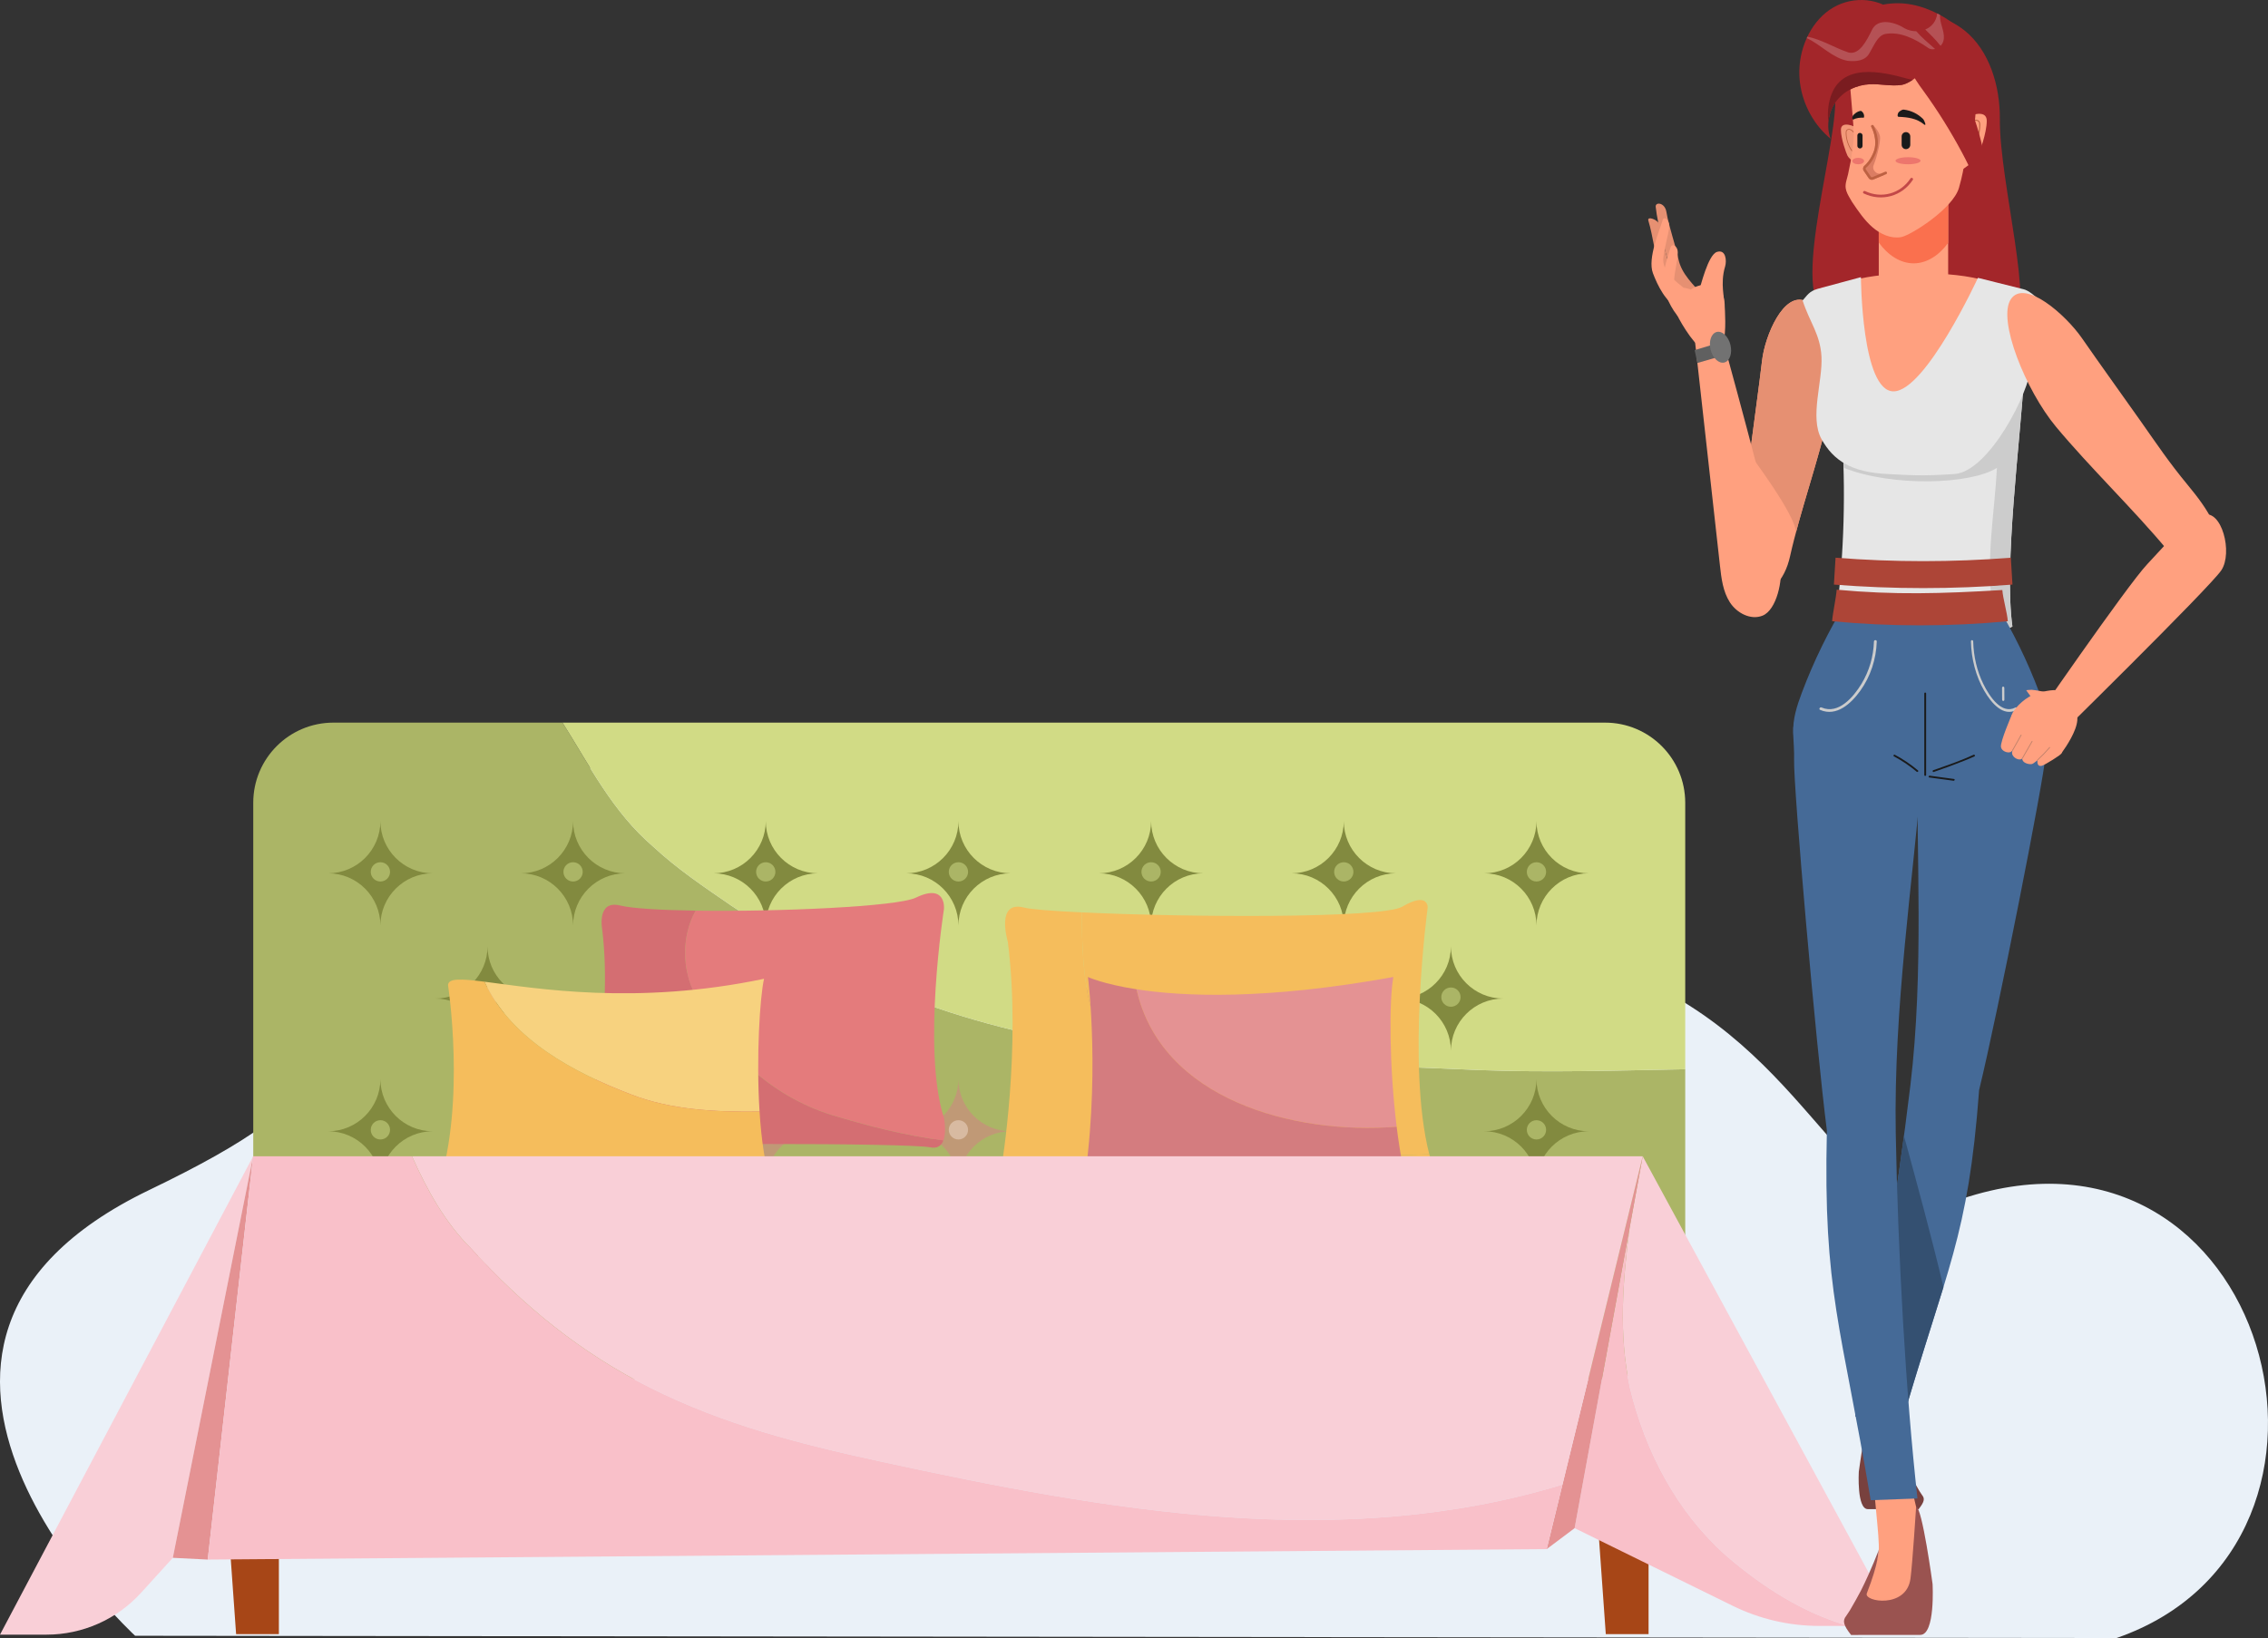 <?xml version="1.0" encoding="UTF-8"?> <svg xmlns="http://www.w3.org/2000/svg" xmlns:xlink="http://www.w3.org/1999/xlink" width="598px" height="432px" viewBox="0 0 598 432"><rect x="0" y="0" width="598" height="432" fill="#333333" stroke="none"/> <!-- Generator: Sketch 57.1 (83088) - https://sketch.com --> <title>Group 22</title> <desc>Created with Sketch.</desc> <g id="Page-1" stroke="none" stroke-width="1" fill="none" fill-rule="evenodd"> <g id="masha-copy" transform="translate(-564, -7595)"> <g id="Group-18-Copy-7" transform="translate(206, 7595)"> <g id="Group-22" transform="translate(358, 0)"> <path d="M35.621,431.405 C35.621,431.405 -46.94,355.377 39.323,313.856 C94.001,287.539 80.92,280.983 98.565,244.631 C120.194,200.071 227.684,166.651 272.608,234.969 C305.683,285.265 324.461,284.182 348.597,275.37 C376.275,265.265 400.289,243.477 433.152,258.532 C480.355,280.156 487.18,326.185 517.321,316.153 C598.006,289.296 629.792,407.114 558.079,432 L35.621,431.405 Z" id="Fill-1" fill="#EAF1F8"></path> <g id="Group-224"> <path d="M87.914,190.58 L148.309,190.58 C155.559,202.049 161.504,214.09 172.216,223.272 C178.662,229.258 185.569,233.862 192.936,238.927 C226.088,261.029 260.622,273 298.839,277.145 C329.689,280.368 359.619,280.828 390.008,282.209 C408.195,282.891 426.269,282.339 444.342,281.993 L444.342,342.568 C444.342,354.244 434.876,363.709 423.2,363.709 L87.914,363.709 C76.238,363.709 66.773,354.244 66.773,342.568 L66.773,211.721 C66.773,200.045 76.238,190.58 87.914,190.58" id="Fill-1" fill="#ABB566"></path> <path d="M390.008,282.21 C359.619,280.828 329.689,280.368 298.839,277.145 C260.622,273 226.088,261.029 192.936,238.927 C185.569,233.862 178.662,229.258 172.216,223.272 C161.504,214.09 155.559,202.05 148.309,190.58 L423.2,190.58 C434.876,190.58 444.341,200.046 444.341,211.722 L444.341,281.993 C426.268,282.339 408.195,282.891 390.008,282.21" id="Fill-3" fill="#D1DB85"></path> <path d="M405.118,216.525 C405.118,224.144 411.293,230.319 418.911,230.319 C411.293,230.319 405.118,236.495 405.118,244.113 C405.118,236.495 398.942,230.319 391.324,230.319 C398.942,230.319 405.118,224.144 405.118,216.525" id="Fill-5" fill="#828A3F"></path> <path d="M402.575,229.942 C402.575,231.346 403.714,232.484 405.117,232.484 C406.522,232.484 407.66,231.346 407.66,229.942 C407.66,228.538 406.522,227.4 405.117,227.4 C403.714,227.4 402.575,228.538 402.575,229.942" id="Fill-7" fill="#ABB566"></path> <path d="M354.315,216.525 C354.315,224.144 360.49,230.319 368.108,230.319 C360.49,230.319 354.315,236.495 354.315,244.113 C354.315,236.495 348.139,230.319 340.521,230.319 C348.139,230.319 354.315,224.144 354.315,216.525" id="Fill-9" fill="#828A3F"></path> <path d="M351.772,229.942 C351.772,231.346 352.91,232.484 354.314,232.484 C355.719,232.484 356.857,231.346 356.857,229.942 C356.857,228.538 355.719,227.4 354.314,227.4 C352.91,227.4 351.772,228.538 351.772,229.942" id="Fill-11" fill="#ABB566"></path> <path d="M303.512,216.525 C303.512,224.144 309.687,230.319 317.305,230.319 C309.687,230.319 303.512,236.495 303.512,244.113 C303.512,236.495 297.336,230.319 289.718,230.319 C297.336,230.319 303.512,224.144 303.512,216.525" id="Fill-13" fill="#828A3F"></path> <path d="M300.969,229.942 C300.969,231.346 302.107,232.484 303.511,232.484 C304.916,232.484 306.054,231.346 306.054,229.942 C306.054,228.538 304.916,227.4 303.511,227.4 C302.107,227.4 300.969,228.538 300.969,229.942" id="Fill-15" fill="#ABB566"></path> <path d="M252.709,216.525 C252.709,224.144 258.884,230.319 266.502,230.319 C258.884,230.319 252.709,236.495 252.709,244.113 C252.709,236.495 246.533,230.319 238.915,230.319 C246.533,230.319 252.709,224.144 252.709,216.525" id="Fill-17" fill="#828A3F"></path> <path d="M250.166,229.942 C250.166,231.346 251.305,232.484 252.709,232.484 C254.113,232.484 255.251,231.346 255.251,229.942 C255.251,228.538 254.113,227.4 252.709,227.4 C251.305,227.4 250.166,228.538 250.166,229.942" id="Fill-19" fill="#ABB566"></path> <path d="M201.906,216.525 C201.906,224.144 208.081,230.319 215.699,230.319 C208.081,230.319 201.906,236.495 201.906,244.113 C201.906,236.495 195.73,230.319 188.112,230.319 C195.73,230.319 201.906,224.144 201.906,216.525" id="Fill-21" fill="#828A3F"></path> <path d="M199.363,229.942 C199.363,231.346 200.501,232.484 201.905,232.484 C203.31,232.484 204.448,231.346 204.448,229.942 C204.448,228.538 203.31,227.4 201.905,227.4 C200.501,227.4 199.363,228.538 199.363,229.942" id="Fill-23" fill="#ABB566"></path> <path d="M151.102,216.525 C151.102,224.144 157.278,230.319 164.896,230.319 C157.278,230.319 151.102,236.495 151.102,244.113 C151.102,236.495 144.927,230.319 137.309,230.319 C144.927,230.319 151.102,224.144 151.102,216.525" id="Fill-25" fill="#828A3F"></path> <path d="M148.56,229.942 C148.56,231.346 149.699,232.484 151.102,232.484 C152.507,232.484 153.645,231.346 153.645,229.942 C153.645,228.538 152.507,227.4 151.102,227.4 C149.699,227.4 148.56,228.538 148.56,229.942" id="Fill-27" fill="#ABB566"></path> <path d="M382.565,249.557 C382.565,257.175 388.74,263.35 396.358,263.35 C388.74,263.35 382.565,269.527 382.565,277.145 C382.565,269.527 376.389,263.35 368.771,263.35 C376.389,263.35 382.565,257.175 382.565,249.557" id="Fill-29" fill="#828A3F"></path> <path d="M380.022,262.973 C380.022,264.377 381.16,265.515 382.564,265.515 C383.969,265.515 385.107,264.377 385.107,262.973 C385.107,261.569 383.969,260.431 382.564,260.431 C381.16,260.431 380.022,261.569 380.022,262.973" id="Fill-31" fill="#ABB566"></path> <path d="M331.761,249.557 C331.761,257.175 337.937,263.35 345.555,263.35 C337.937,263.35 331.761,269.527 331.761,277.145 C331.761,269.527 325.586,263.35 317.968,263.35 C325.586,263.35 331.761,257.175 331.761,249.557" id="Fill-33" fill="#C09976"></path> <path d="M329.219,262.973 C329.219,264.377 330.357,265.515 331.761,265.515 C333.166,265.515 334.304,264.377 334.304,262.973 C334.304,261.569 333.166,260.431 331.761,260.431 C330.357,260.431 329.219,261.569 329.219,262.973" id="Fill-35" fill="#D8BAA1"></path> <path d="M280.959,249.557 C280.959,257.175 287.134,263.35 294.752,263.35 C287.134,263.35 280.959,269.527 280.959,277.145 C280.959,269.527 274.783,263.35 267.165,263.35 C274.783,263.35 280.959,257.175 280.959,249.557" id="Fill-37" fill="#C09976"></path> <path d="M278.416,262.973 C278.416,264.377 279.555,265.515 280.959,265.515 C282.363,265.515 283.501,264.377 283.501,262.973 C283.501,261.569 282.363,260.431 280.959,260.431 C279.555,260.431 278.416,261.569 278.416,262.973" id="Fill-39" fill="#D8BAA1"></path> <path d="M230.155,249.557 C230.155,257.175 236.331,263.35 243.949,263.35 C236.331,263.35 230.155,269.527 230.155,277.145 C230.155,269.527 223.98,263.35 216.362,263.35 C223.98,263.35 230.155,257.175 230.155,249.557" id="Fill-41" fill="#828A3F"></path> <path d="M227.613,262.973 C227.613,264.377 228.751,265.515 230.155,265.515 C231.56,265.515 232.698,264.377 232.698,262.973 C232.698,261.569 231.56,260.431 230.155,260.431 C228.751,260.431 227.613,261.569 227.613,262.973" id="Fill-43" fill="#D8BAA1"></path> <path d="M179.352,249.557 C179.352,257.175 185.528,263.35 193.146,263.35 C185.528,263.35 179.352,269.527 179.352,277.145 C179.352,269.527 173.177,263.35 165.559,263.35 C173.177,263.35 179.352,257.175 179.352,249.557" id="Fill-45" fill="#C09976"></path> <path d="M176.81,262.973 C176.81,264.377 177.949,265.515 179.352,265.515 C180.757,265.515 181.895,264.377 181.895,262.973 C181.895,261.569 180.757,260.431 179.352,260.431 C177.949,260.431 176.81,261.569 176.81,262.973" id="Fill-47" fill="#D8BAA1"></path> <path d="M128.549,249.557 C128.549,257.175 134.725,263.35 142.343,263.35 C134.725,263.35 128.549,269.527 128.549,277.145 C128.549,269.527 122.374,263.35 114.756,263.35 C122.374,263.35 128.549,257.175 128.549,249.557" id="Fill-49" fill="#828A3F"></path> <path d="M126.007,262.973 C126.007,264.377 127.145,265.515 128.549,265.515 C129.953,265.515 131.092,264.377 131.092,262.973 C131.092,261.569 129.953,260.431 128.549,260.431 C127.145,260.431 126.007,261.569 126.007,262.973" id="Fill-51" fill="#D8BAA1"></path> <path d="M100.3,216.525 C100.3,224.144 106.475,230.319 114.093,230.319 C106.475,230.319 100.3,236.495 100.3,244.113 C100.3,236.495 94.124,230.319 86.506,230.319 C94.124,230.319 100.3,224.144 100.3,216.525" id="Fill-53" fill="#828A3F"></path> <path d="M97.757,229.942 C97.757,231.346 98.896,232.484 100.3,232.484 C101.704,232.484 102.842,231.346 102.842,229.942 C102.842,228.538 101.704,227.4 100.3,227.4 C98.896,227.4 97.757,228.538 97.757,229.942" id="Fill-55" fill="#ABB566"></path> <path d="M405.118,284.56 C405.118,292.178 411.293,298.354 418.911,298.354 C411.293,298.354 405.118,304.53 405.118,312.148 C405.118,304.53 398.942,298.354 391.324,298.354 C398.942,298.354 405.118,292.178 405.118,284.56" id="Fill-57" fill="#828A3F"></path> <path d="M402.575,297.976 C402.575,299.38 403.714,300.518 405.117,300.518 C406.522,300.518 407.66,299.38 407.66,297.976 C407.66,296.572 406.522,295.434 405.117,295.434 C403.714,295.434 402.575,296.572 402.575,297.976" id="Fill-59" fill="#ABB566"></path> <path d="M354.315,284.56 C354.315,292.178 360.49,298.354 368.108,298.354 C360.49,298.354 354.315,304.53 354.315,312.148 C354.315,304.53 348.139,298.354 340.521,298.354 C348.139,298.354 354.315,292.178 354.315,284.56" id="Fill-61" fill="#C09976"></path> <path d="M351.772,297.976 C351.772,299.38 352.91,300.518 354.314,300.518 C355.719,300.518 356.857,299.38 356.857,297.976 C356.857,296.572 355.719,295.434 354.314,295.434 C352.91,295.434 351.772,296.572 351.772,297.976" id="Fill-63" fill="#D8BAA1"></path> <path d="M303.512,284.56 C303.512,292.178 309.687,298.354 317.305,298.354 C309.687,298.354 303.512,304.53 303.512,312.148 C303.512,304.53 297.336,298.354 289.718,298.354 C297.336,298.354 303.512,292.178 303.512,284.56" id="Fill-65" fill="#C09976"></path> <path d="M300.969,297.976 C300.969,299.38 302.107,300.518 303.511,300.518 C304.916,300.518 306.054,299.38 306.054,297.976 C306.054,296.572 304.916,295.434 303.511,295.434 C302.107,295.434 300.969,296.572 300.969,297.976" id="Fill-67" fill="#D8BAA1"></path> <path d="M252.709,284.56 C252.709,292.178 258.884,298.354 266.502,298.354 C258.884,298.354 252.709,304.53 252.709,312.148 C252.709,304.53 246.533,298.354 238.915,298.354 C246.533,298.354 252.709,292.178 252.709,284.56" id="Fill-69" fill="#C09976"></path> <path d="M250.166,297.976 C250.166,299.38 251.305,300.518 252.709,300.518 C254.113,300.518 255.251,299.38 255.251,297.976 C255.251,296.572 254.113,295.434 252.709,295.434 C251.305,295.434 250.166,296.572 250.166,297.976" id="Fill-71" fill="#D8BAA1"></path> <path d="M201.906,284.56 C201.906,292.178 208.081,298.354 215.699,298.354 C208.081,298.354 201.906,304.53 201.906,312.148 C201.906,304.53 195.73,298.354 188.112,298.354 C195.73,298.354 201.906,292.178 201.906,284.56" id="Fill-73" fill="#C09976"></path> <path d="M199.363,297.976 C199.363,299.38 200.501,300.518 201.905,300.518 C203.31,300.518 204.448,299.38 204.448,297.976 C204.448,296.572 203.31,295.434 201.905,295.434 C200.501,295.434 199.363,296.572 199.363,297.976" id="Fill-75" fill="#D8BAA1"></path> <path d="M151.102,284.56 C151.102,292.178 157.278,298.354 164.896,298.354 C157.278,298.354 151.102,304.53 151.102,312.148 C151.102,304.53 144.927,298.354 137.309,298.354 C144.927,298.354 151.102,292.178 151.102,284.56" id="Fill-77" fill="#C09976"></path> <path d="M148.56,297.976 C148.56,299.38 149.699,300.518 151.102,300.518 C152.507,300.518 153.645,299.38 153.645,297.976 C153.645,296.572 152.507,295.434 151.102,295.434 C149.699,295.434 148.56,296.572 148.56,297.976" id="Fill-79" fill="#D8BAA1"></path> <path d="M382.565,317.591 C382.565,325.209 388.74,331.385 396.358,331.385 C388.74,331.385 382.565,337.561 382.565,345.179 C382.565,337.561 376.389,331.385 368.771,331.385 C376.389,331.385 382.565,325.209 382.565,317.591" id="Fill-81" fill="#C09976"></path> <path d="M380.022,331.007 C380.022,332.411 381.16,333.549 382.564,333.549 C383.969,333.549 385.107,332.411 385.107,331.007 C385.107,329.603 383.969,328.465 382.564,328.465 C381.16,328.465 380.022,329.603 380.022,331.007" id="Fill-83" fill="#D8BAA1"></path> <path d="M331.761,317.591 C331.761,325.209 337.937,331.385 345.555,331.385 C337.937,331.385 331.761,337.561 331.761,345.179 C331.761,337.561 325.586,331.385 317.968,331.385 C325.586,331.385 331.761,325.209 331.761,317.591" id="Fill-85" fill="#C09976"></path> <path d="M329.219,331.007 C329.219,332.411 330.357,333.549 331.761,333.549 C333.166,333.549 334.304,332.411 334.304,331.007 C334.304,329.603 333.166,328.465 331.761,328.465 C330.357,328.465 329.219,329.603 329.219,331.007" id="Fill-87" fill="#D8BAA1"></path> <path d="M280.959,317.591 C280.959,325.209 287.134,331.385 294.752,331.385 C287.134,331.385 280.959,337.561 280.959,345.179 C280.959,337.561 274.783,331.385 267.165,331.385 C274.783,331.385 280.959,325.209 280.959,317.591" id="Fill-89" fill="#C09976"></path> <path d="M278.416,331.007 C278.416,332.411 279.555,333.549 280.959,333.549 C282.363,333.549 283.501,332.411 283.501,331.007 C283.501,329.603 282.363,328.465 280.959,328.465 C279.555,328.465 278.416,329.603 278.416,331.007" id="Fill-91" fill="#D8BAA1"></path> <path d="M230.155,317.591 C230.155,325.209 236.331,331.385 243.949,331.385 C236.331,331.385 230.155,337.561 230.155,345.179 C230.155,337.561 223.98,331.385 216.362,331.385 C223.98,331.385 230.155,325.209 230.155,317.591" id="Fill-93" fill="#C09976"></path> <path d="M227.613,331.007 C227.613,332.411 228.751,333.549 230.155,333.549 C231.56,333.549 232.698,332.411 232.698,331.007 C232.698,329.603 231.56,328.465 230.155,328.465 C228.751,328.465 227.613,329.603 227.613,331.007" id="Fill-95" fill="#D8BAA1"></path> <path d="M179.352,317.591 C179.352,325.209 185.528,331.385 193.146,331.385 C185.528,331.385 179.352,337.561 179.352,345.179 C179.352,337.561 173.177,331.385 165.559,331.385 C173.177,331.385 179.352,325.209 179.352,317.591" id="Fill-97" fill="#C09976"></path> <path d="M176.81,331.007 C176.81,332.411 177.949,333.549 179.352,333.549 C180.757,333.549 181.895,332.411 181.895,331.007 C181.895,329.603 180.757,328.465 179.352,328.465 C177.949,328.465 176.81,329.603 176.81,331.007" id="Fill-99" fill="#D8BAA1"></path> <path d="M128.549,317.591 C128.549,325.209 134.725,331.385 142.343,331.385 C134.725,331.385 128.549,337.561 128.549,345.179 C128.549,337.561 122.374,331.385 114.756,331.385 C122.374,331.385 128.549,325.209 128.549,317.591" id="Fill-101" fill="#C09976"></path> <path d="M126.007,331.007 C126.007,332.411 127.145,333.549 128.549,333.549 C129.953,333.549 131.092,332.411 131.092,331.007 C131.092,329.603 129.953,328.465 128.549,328.465 C127.145,328.465 126.007,329.603 126.007,331.007" id="Fill-103" fill="#D8BAA1"></path> <path d="M100.3,284.56 C100.3,292.178 106.475,298.354 114.093,298.354 C106.475,298.354 100.3,304.53 100.3,312.148 C100.3,304.53 94.124,298.354 86.506,298.354 C94.124,298.354 100.3,292.178 100.3,284.56" id="Fill-105" fill="#828A3F"></path> <path d="M97.757,297.976 C97.757,299.38 98.896,300.518 100.3,300.518 C101.704,300.518 102.842,299.38 102.842,297.976 C102.842,296.572 101.704,295.434 100.3,295.434 C98.896,295.434 97.757,296.572 97.757,297.976" id="Fill-107" fill="#ABB566"></path> <polygon id="Fill-109" fill="#A74617" points="59.953 398.649 62.254 430.974 73.531 430.974 73.531 398.649"></polygon> <polygon id="Fill-111" fill="#A74617" points="421.096 398.649 423.397 430.974 434.675 430.974 434.675 398.649"></polygon> <path d="M429.755,366.024 C426.728,351.796 427.88,337.768 429.679,323.807 L433.13,304.948 L500.332,428.808 L487.42,428.808 C475.461,425.436 464.566,418.416 455.07,410.228 C442.182,398.716 433.897,383.061 429.755,366.024" id="Fill-113" fill="#F9CFD7"></path> <path d="M429.679,323.807 C427.88,337.767 426.729,351.796 429.754,366.025 C433.897,383.061 442.182,398.716 455.07,410.227 C464.566,418.417 475.461,425.437 487.42,428.809 L479.677,428.809 C471.766,428.809 463.96,426.994 456.859,423.505 L415.179,403.023 L429.679,323.807 Z" id="Fill-115" fill="#F9C0C9"></path> <polygon id="Fill-117" fill="#E49293" points="407.815 408.549 415.179 403.024 433.13 304.948"></polygon> <path d="M66.742,304.948 L9.60000038e-05,431.111 L12.255,431.111 C21.746,431.111 30.796,427.106 37.181,420.081 L45.568,410.851 L66.742,304.948 Z" id="Fill-119" fill="#F9CFD7"></path> <polygon id="Fill-121" fill="#E49293" points="54.774 411.311 66.742 304.948 45.568 410.851"></polygon> <path d="M264.06,307.768 C264.06,307.768 269.32,276.735 265.733,248.371 C265.733,248.371 262.386,237.36 270.038,239.362 C271.763,239.814 277.428,240.257 285.245,240.627 C285.311,258.216 286.409,277.366 302.74,286.997 C315.172,293.903 327.604,300.35 341.878,302.652 C353.789,304.686 365.332,304.886 376.857,304.41 C377.63,307.417 378.592,310.137 379.782,312.439 C379.782,312.439 382.173,317.778 375.478,316.444 C368.784,315.109 274.58,314.536 266.69,316.658 C258.8,318.779 264.06,307.768 264.06,307.768" id="Fill-123" fill="#F5BD5C"></path> <path d="M341.878,302.652 C327.604,300.35 315.172,293.903 302.74,286.997 C286.409,277.366 285.311,258.216 285.245,240.627 C312.1,241.896 364.37,242.29 369.74,239.119 C376.673,235.024 376.434,239.362 376.434,239.362 C376.434,239.362 370.795,280.829 376.857,304.41 C365.332,304.886 353.788,304.685 341.878,302.652" id="Fill-125" fill="#F5BD5C"></path> <path d="M154.941,295.033 C154.941,295.033 161.704,269.186 158.785,245.131 C158.785,245.131 157.256,237.278 163.505,238.811 C166.697,239.593 174.231,240.028 183.434,240.164 C179.603,246.938 179.893,255.931 183.256,262.238 C190.623,276.972 203.055,288.943 219.171,294.009 C228.882,296.952 238.782,299.516 248.75,300.744 C248.251,302.078 247.231,302.999 245.242,302.586 C239.792,301.454 165.987,301.244 159.563,303.044 C153.14,304.843 154.941,295.033 154.941,295.033" id="Fill-127" fill="#D46E72"></path> <path d="M183.256,262.237 C179.892,255.931 179.603,246.937 183.434,240.164 C205.289,240.487 236.565,239.125 241.496,236.735 C249.605,232.806 248.893,239.754 248.893,239.754 C248.893,239.754 243.053,276.779 248.893,294.844 C248.893,294.844 249.616,298.422 248.749,300.745 C238.782,299.516 228.883,296.952 219.171,294.009 C203.056,288.944 190.623,276.972 183.256,262.237" id="Fill-129" fill="#E47B7C"></path> <path d="M299.667,260.906 C311.933,262.813 333.627,263.798 367.387,257.665 C366.241,263.768 366.292,281.271 368.255,297.152 C341.001,299.34 306.139,289.925 299.667,260.906" id="Fill-131" fill="#E49293"></path> <path d="M286.857,257.665 C286.857,257.665 290.797,259.526 299.667,260.906 C306.139,289.925 341.001,299.34 368.255,297.152 C369.062,303.679 370.192,309.932 371.696,315.005 C363.84,314.223 308.538,307.178 285.376,315.005 C290.358,284.868 286.857,257.665 286.857,257.665" id="Fill-133" fill="#D47C7F"></path> <path d="M166.47,288.669 C151.467,282.93 134.778,274.224 127.746,258.909 C141.173,260.616 167.735,265.228 201.455,258.138 C200.374,262.849 199.353,278.708 200.27,293.148 C188.613,293.304 176.924,292.717 166.47,288.669" id="Fill-135" fill="#F7D27F"></path> <path d="M118.135,259.849 C118.134,257.951 121.537,258.12 127.746,258.91 C134.778,274.224 151.467,282.93 166.47,288.669 C176.924,292.717 188.612,293.304 200.27,293.148 C200.748,300.691 201.756,307.847 203.56,312.825 C195.559,312.173 139.235,306.305 115.645,312.825 C122.867,290.412 118.135,259.849 118.135,259.849" id="Fill-137" fill="#F5BD5C"></path> <path d="M231.831,385.363 C210.658,380.758 190.865,375.694 171.533,366.024 C153.122,356.815 137.932,344.383 124.124,329.188 C117.312,322.374 112.598,313.844 108.629,304.948 L433.131,304.948 L411.971,391.538 C353.544,409.291 292.687,398.598 231.831,385.363" id="Fill-139" fill="#F9CFD7"></path> <path d="M54.774,411.311 L66.742,304.948 L108.629,304.948 C112.597,313.844 117.312,322.374 124.124,329.188 C137.932,344.383 153.122,356.815 171.533,366.024 C190.865,375.694 210.658,380.758 231.831,385.363 C292.687,398.598 353.544,409.291 411.972,391.538 L407.815,408.549 L54.774,411.311 Z" id="Fill-141" fill="#F9C0C9"></path> <path d="M462.228,155.125 C462.849,155.621 466.016,156.731 467.64,155.043 C470.017,152.574 471.277,149.873 471.978,146.727 C474.605,134.941 479.413,121.612 482.039,109.826 C484.39,99.276 481.971,81.963 476.115,79.397 C470.258,76.832 465.37,88.571 464.609,95.024 C463.79,101.971 462.526,110.964 461.64,117.905 C460.761,124.787 460.349,129.305 458.856,136.109 C457.373,142.87 456.364,150.454 462.228,155.125" id="Fill-143" fill="#FFA07F"></path> <path d="M476.115,79.397 C470.258,76.832 465.37,88.571 464.61,95.024 C463.79,101.971 462.526,110.964 461.64,117.905 C461.556,118.566 461.476,119.204 461.398,119.825 C461.398,119.825 473.602,135.987 473.527,140.448 C476.214,130.347 479.87,119.561 482.039,109.826 C484.39,99.276 481.971,81.963 476.115,79.397" id="Fill-145" fill="#E69072"></path> <path d="M453.941,88.478 C453.941,88.478 466.815,134.79 469.401,148.853 C470.134,152.838 468.485,160.856 464.727,162.368 C461.604,163.624 457.931,161.679 456.111,158.848 C454.29,156.017 453.871,152.538 453.499,149.193 C451.286,129.311 449.073,109.428 446.86,89.545 C446.194,83.569 453.941,88.478 453.941,88.478" id="Fill-147" fill="#FFA07F"></path> <path d="M449.051,78.05 C446.555,75.075 443.371,72.293 442.565,68.394 C441.738,64.391 440.051,59.928 439.38,55.895 C438.957,53.351 436.408,53.195 436.555,54.552 C437.097,59.585 439.212,66.664 440.383,70.969 C441.336,74.472 442.407,79.914 445.65,81.625 C446.85,82.258 449.936,79.106 449.051,78.05" id="Fill-149" fill="#E69072"></path> <path d="M454.482,80.244 C454.89,78.701 453.447,74.996 454.861,70.265 C455.304,68.779 455.082,65.702 452.72,66.433 C450.358,67.164 448.395,75.547 447.964,76.766 C447.532,77.984 447.161,83.232 447.61,84.683 C448.059,86.135 453.193,85.125 454.482,80.244" id="Fill-151" fill="#FFA07F"></path> <path d="M448.066,77.763 C445.284,75.029 441.047,72.886 439.857,69.065 C438.635,65.142 438.753,63.184 437.565,59.251 C437.165,57.926 434.22,56.865 434.617,58.18 C435.915,62.474 436.345,67.658 437.94,71.85 C439.237,75.26 442.023,83.39 443.207,84.125 C444.391,84.861 449.053,78.734 448.066,77.763" id="Fill-153" fill="#E69072"></path> <path d="M454.756,80.863 C454.756,80.863 455.285,88.222 454.305,90.079 C453.325,91.938 450.972,93.054 448.649,91.829 C446.326,90.604 442.26,83.744 441.661,81.807 C441.062,79.87 444.505,76.993 446.621,75.873 C448.737,74.753 454.762,73.5 454.756,80.863" id="Fill-155" fill="#FFA07F"></path> <path d="M448.024,82.023 C445.548,79.697 441.902,77.799 441.455,74.392 C441.194,72.404 442.799,67.473 442.268,65.802 C441.906,64.664 440.761,64.192 440.452,65.297 C439.691,68.022 437.562,73.455 438.93,77.073 C440.043,80.018 442.125,84.331 445.19,85.481 C446.325,85.907 448.903,82.849 448.024,82.023" id="Fill-157" fill="#FFA07F"></path> <path d="M445.731,77.439 C443.034,74.905 439.062,72.837 438.576,69.127 C438.291,66.961 440.132,61.456 440.127,59.571 C440.123,58.013 438.73,56.869 438.385,58.069 C437.653,60.62 434.335,68.106 435.825,72.048 C437.037,75.255 439.305,79.953 442.644,81.206 C443.88,81.669 446.689,78.339 445.731,77.439" id="Fill-159" fill="#FFA07F"></path> <path d="M443.891,75.832 C443.891,75.832 446.862,79.342 448.761,82.811 L445.739,76.313 L443.891,75.832 Z" id="Fill-161" fill="#FFA07F"></path> <path d="M488.033,9.025 C490.071,6.78 491.766,4.107 494.534,3.224 C497.302,2.342 500.246,2.442 503.114,2.75 C508.387,3.316 513.772,4.644 518.047,8.091 C524.506,13.299 527.38,22.617 527.3,31.438 C527.151,48.011 536.873,82.497 530.62,85.806 C524.367,89.116 487.402,87.028 480.973,82.331 C472.08,75.832 485.354,35.895 483.775,24.264 C483.775,24.264 484.82,12.567 488.033,9.025" id="Fill-163" fill="#A3262A"></path> <path d="M490.267,43.813 C490.267,43.813 487.634,42.132 487.115,41.044 C486.791,40.365 485.389,36.629 485.389,34.218 C485.389,31.808 489.021,33.106 490.267,34.218 L490.267,43.813 Z" id="Fill-165" fill="#F29879"></path> <path d="M488.278,39.869 C488.297,39.869 488.317,39.864 488.334,39.852 C488.381,39.823 488.394,39.762 488.363,39.717 C487.421,38.364 486.886,36.722 486.857,35.096 C486.852,34.836 486.869,34.572 487.026,34.396 C487.231,34.167 487.614,34.165 487.886,34.283 C488.195,34.416 488.437,34.681 488.651,34.916 C488.688,34.956 488.752,34.96 488.794,34.925 C488.836,34.889 488.841,34.828 488.804,34.787 C488.576,34.538 488.318,34.256 487.97,34.105 C487.628,33.958 487.142,33.967 486.872,34.27 C486.671,34.495 486.648,34.801 486.653,35.099 C486.684,36.763 487.23,38.441 488.193,39.826 C488.213,39.853 488.246,39.869 488.278,39.869" id="Fill-167" fill="#BD6142"></path> <polygon id="Fill-169" fill="#FFA07F" points="495.372 85.674 513.67 85.674 513.67 51.918 495.372 51.918"></polygon> <path d="M513.67,51.72 L495.372,51.72 L495.372,63.968 C497.764,67.266 500.998,69.443 504.579,69.457 C508.128,69.433 511.312,67.293 513.67,64.045 L513.67,51.72 Z" id="Fill-171" fill="#FA704E"></path> <path d="M489.194,16.062 C488.194,18.104 487.632,20.262 487.809,22.581 C488.137,26.872 488.792,33.503 488.792,35.455 C488.792,37.407 488.301,41.417 487.266,46 C486.992,47.217 486.47,48.418 486.656,49.655 C486.802,50.627 487.294,51.484 487.776,52.309 C487.968,52.638 488.16,52.967 488.352,53.296 C489.975,55.7 491.625,58.139 493.764,59.975 C495.892,61.802 498.602,62.989 501.256,62.535 C503.695,62.117 514.923,55.106 516.52,49.527 C518.212,43.618 518.418,39.788 518.418,34.576 C518.418,29.364 518.21,17.91 515.609,15.006 C513.008,12.102 492.133,10.056 489.194,16.062" id="Fill-172" fill="#FFA07F"></path> <path d="M517.263,44.802 C517.263,44.802 520.816,42.534 521.517,41.065 C521.954,40.148 523.846,35.105 523.846,31.852 C523.846,28.599 518.944,30.351 517.263,31.852 L517.263,44.802 Z" id="Fill-173" fill="#FFA07F"></path> <path d="M519.947,39.478 C519.921,39.478 519.894,39.471 519.871,39.456 C519.808,39.416 519.791,39.334 519.833,39.274 C521.104,37.447 521.825,35.232 521.865,33.037 C521.871,32.687 521.848,32.33 521.637,32.092 C521.36,31.783 520.843,31.781 520.476,31.939 C520.059,32.119 519.733,32.477 519.444,32.793 C519.394,32.848 519.307,32.853 519.251,32.805 C519.193,32.758 519.188,32.675 519.238,32.619 C519.545,32.283 519.893,31.902 520.363,31.699 C520.824,31.501 521.481,31.513 521.845,31.922 C522.116,32.226 522.147,32.639 522.139,33.041 C522.099,35.286 521.361,37.551 520.061,39.42 C520.035,39.458 519.991,39.478 519.947,39.478" id="Fill-174" fill="#BD6142"></path> <path d="M507.287,32.808 C505.39,31.205 503.008,30.9 500.587,30.808 C500.191,30.795 500.295,29.918 500.682,29.541 C501.069,29.166 501.633,28.87 501.931,28.906 C503.837,29.117 505.583,29.953 507.011,31.335 C507.233,31.553 507.503,32.097 507.623,32.525 C507.744,32.953 507.599,33.068 507.287,32.808" id="Fill-175" fill="#1A1A1A"></path> <path d="M488.519,30.585 C488.696,30.19 489.71,29.321 490.621,29.245 C490.79,29.228 491.106,29.525 491.322,29.886 C491.538,30.246 491.591,31.046 491.367,31.037 C490.424,31.007 489.492,31.069 488.649,31.55 C488.267,31.361 488.343,30.98 488.519,30.585" id="Fill-176" fill="#1A1A1A"></path> <path d="M490.411,39.154 L490.411,39.154 C490.036,39.154 489.729,38.847 489.729,38.472 L489.729,35.735 C489.729,35.361 490.036,35.054 490.411,35.054 C490.787,35.054 491.093,35.361 491.093,35.735 L491.093,38.472 C491.093,38.847 490.787,39.154 490.411,39.154" id="Fill-177" fill="#1A1A1A"></path> <path d="M502.541,39.333 L502.541,39.333 C501.915,39.333 501.402,38.82 501.402,38.194 L501.402,35.981 C501.402,35.355 501.915,34.842 502.541,34.842 C503.168,34.842 503.681,35.355 503.681,35.981 L503.681,38.194 C503.681,38.82 503.168,39.333 502.541,39.333" id="Fill-178" fill="#1A1A1A"></path> <path d="M496.794,46.152 C495.834,46.554 493.939,47.349 493.939,47.349 C493.813,47.402 493.681,47.427 493.55,47.427 C493.223,47.427 492.904,47.268 492.711,46.986 L491.4,45.065 C491.104,44.632 491.181,44.051 491.58,43.715 C492.109,43.269 493.12,42.224 493.942,40.244 C495.334,36.892 493.414,33.509 493.394,33.475 C493.299,33.31 493.355,33.098 493.52,33.002 C493.685,32.907 493.896,32.962 493.993,33.128 C494.04,33.209 495.324,34.369 495.687,35.928 C495.904,36.857 495.169,40.667 494.007,43.584 C493.511,44.83 494.816,45.763 495.252,45.763 C495.687,45.763 496.794,46.152 496.794,46.152" id="Fill-179" fill="#DB7D63"></path> <path d="M493.55,47.427 C493.681,47.427 493.813,47.402 493.939,47.349 L497.338,45.924 C497.513,45.85 497.596,45.648 497.523,45.472 C497.449,45.295 497.247,45.212 497.07,45.286 L493.671,46.711 C493.531,46.77 493.368,46.722 493.282,46.596 L491.97,44.675 C491.875,44.536 491.899,44.35 492.025,44.244 C492.603,43.757 493.702,42.624 494.581,40.508 C496.106,36.834 494.079,33.277 493.992,33.127 C493.896,32.962 493.685,32.907 493.52,33.002 C493.355,33.098 493.299,33.31 493.395,33.475 C493.414,33.509 495.333,36.892 493.942,40.243 C493.12,42.223 492.109,43.268 491.58,43.715 C491.181,44.051 491.104,44.632 491.4,45.065 L492.711,46.986 C492.904,47.268 493.223,47.427 493.55,47.427" id="Fill-180" fill="#BD6142"></path> <path d="M506.394,42.394 C506.394,42.907 504.915,43.323 503.092,43.323 C501.268,43.323 499.789,42.907 499.789,42.394 C499.789,41.88 501.268,41.464 503.092,41.464 C504.915,41.464 506.394,41.88 506.394,42.394" id="Fill-181" fill="#ED766D"></path> <path d="M491.505,42.474 C491.505,42.943 490.809,43.323 489.951,43.323 C489.092,43.323 488.396,42.943 488.396,42.474 C488.396,42.005 489.092,41.626 489.951,41.626 C490.809,41.626 491.505,42.005 491.505,42.474" id="Fill-182" fill="#ED766D"></path> <path d="M491.406,51.023 C496.105,53.263 501.497,51.791 504.352,47.434 C504.608,47.044 503.981,46.681 503.727,47.069 C501.102,51.075 496.101,52.462 491.771,50.398 C491.353,50.199 490.986,50.822 491.406,51.023" id="Fill-183" fill="#C24848"></path> <path d="M474.604,21.898 C475.365,27.72 478.404,33.118 482.681,36.591 C481.476,33.523 482.066,29.663 483.944,26.989 C486.083,23.945 489.6,22.361 493.063,22.212 C495.839,22.092 498.629,22.803 501.383,22.394 C503.836,22.03 508.17,18.395 509.249,15.421 C508.674,15.379 508.091,15.126 507.637,14.731 C506.718,13.928 506.193,12.703 505.653,11.548 C504.144,8.323 502.227,5.25 499.596,3.105 C494.676,-0.907 487.551,-0.988 482.381,2.61 C477.21,6.208 474.16,13.143 474.436,19.938 C474.463,20.596 474.52,21.249 474.604,21.898" id="Fill-184" fill="#A3262A"></path> <path d="M482.665,25.555 C482.029,27.545 481.787,29.974 482.087,32.287 C482.236,30.381 482.885,28.496 483.945,26.989 C486.083,23.945 489.6,22.361 493.063,22.212 C495.839,22.092 498.629,22.803 501.383,22.394 C502.219,22.27 503.273,21.766 504.343,21.038 C503.831,20.975 503.323,20.869 502.829,20.731 C495.916,18.801 485.546,16.55 482.665,25.555" id="Fill-185" fill="#7A1C20"></path> <path d="M522.44,56.267 C522.439,55.305 522.37,54.345 522.238,53.404 C521.586,48.757 519.585,44.49 517.431,40.446 C514.342,34.645 510.874,29.094 507.063,23.855 C505.798,22.114 504.468,20.355 503.817,18.233 C503.167,16.112 503.356,13.501 504.83,11.978 C505.793,10.981 507.762,10.778 509.208,11.343 C515.857,19.076 520.606,28.827 522.804,39.263 C523.959,44.749 524.414,50.519 523.304,56.017 C522.992,57.558 522.548,59.077 521.974,60.53 C522.291,59.149 522.442,57.707 522.44,56.267" id="Fill-186" fill="#A3262A"></path> <path d="M520.09,37.973 C520.09,37.973 522.14,20.443 521.396,14.8 C520.653,9.156 510.384,0.856 500.396,0.856 C490.408,0.856 484.701,7.23 485.204,20.278 C485.204,20.278 502.886,5.172 510.325,15.961 C517.763,26.751 520.09,37.973 520.09,37.973" id="Fill-187" fill="#A3262A"></path> <path d="M512.525,10.189 C512.455,10.971 512.136,11.599 511.695,12.064 C511.627,12.004 511.558,11.942 511.49,11.881 C510.312,10.405 508.974,9.082 507.633,7.782 C509.265,7.107 510.544,5.689 510.787,3.548 C511.033,3.673 511.275,3.803 511.516,3.934 C511.367,6.054 512.719,8.025 512.525,10.189" id="Fill-188" fill="#B55155"></path> <path d="M476.558,9.668 C480.208,10.376 483.809,12.655 487.409,13.846 C490.249,14.578 492.214,10.677 493.525,7.994 C495.053,4.581 499.64,5.8 502.261,7.507 C503.189,7.995 504.228,8.235 505.252,8.237 C506.772,9.976 508.517,11.419 510.22,12.92 C509.552,13.082 508.87,12.996 508.375,12.627 C504.881,10.188 500.95,8.238 497.019,8.969 C495.053,9.457 494.18,11.895 492.869,14.09 C491.777,16.041 489.375,16.284 487.191,16.041 C483.214,15.358 479.986,11.686 476.382,10.049 C476.44,9.922 476.498,9.794 476.558,9.668" id="Fill-189" fill="#B55155"></path> <path d="M482.566,78.431 C482.566,82.151 490.618,109.393 499.264,109.393 C507.909,109.393 529.236,82.309 529.236,78.59 C529.236,74.87 520.592,72.079 506.394,72.079 C491.469,72.079 482.566,74.712 482.566,78.431" id="Fill-190" fill="#FFA07F"></path> <path d="M483.78,165.23 C486.046,148.904 486.71,132.356 485.758,115.901 L533.656,99.636 C532.703,116.091 528.34,148.904 530.606,165.23 C530.606,165.23 524.078,169.181 507.193,169.181 C490.308,169.181 483.78,165.23 483.78,165.23" id="Fill-191" fill="#E6E6E6"></path> <path d="M526.53,123.387 C519.694,127.771 499.078,128.477 486.114,123.383 C486.048,120.398 485.93,118.882 485.758,115.901 L533.656,99.636 C532.703,116.091 528.34,148.904 530.606,165.229 C530.606,165.229 529.566,165.858 527.245,166.614 C526.428,164.246 525.578,161.899 525.272,159.454 C523.594,147.292 525.9,135.339 526.53,123.387" id="Fill-192" fill="#CCCCCC"></path> <path d="M515.317,125.018 C524.484,124.399 535.12,103.273 535.478,96.723 C535.799,90.838 535.976,84.822 537.756,79.236 C536.597,78.015 534.845,76.614 533.628,76.301 C532.156,75.923 521.521,73.274 521.521,73.274 C521.521,73.274 507.702,103.213 499.264,103.213 C490.825,103.213 490.667,73.096 490.667,73.096 L479.28,76.168 C476.919,76.842 476.445,78.015 475.286,79.236 C477.065,84.822 479.943,88.139 480.264,94.023 C480.621,100.574 477.098,110.038 480.264,115.785 C483.43,121.531 488.267,124.577 497.725,125.018 C503.461,125.286 506.4,125.62 515.317,125.018" id="Fill-193" fill="#E6E6E6"></path> <path d="M483.544,154.176 C499.213,155.409 514.954,155.409 530.623,154.176 C530.479,152.344 530.335,148.917 530.191,147.085 C514.81,148.296 499.357,148.296 483.977,147.085 C483.833,148.917 483.688,152.344 483.544,154.176" id="Fill-194" fill="#AD4537"></path> <path d="M584.624,148.872 C584.361,149.672 582.232,152.315 579.877,151.387 C576.432,150.028 573.827,147.899 571.458,145.052 C562.585,134.383 550.955,123.199 542.082,112.53 C534.139,102.98 526.557,84.296 530.209,78.888 C533.86,73.481 544.671,83.017 548.941,89.183 C553.538,95.822 559.666,104.317 564.317,110.917 C568.93,117.462 571.814,121.836 576.916,128.007 C581.985,134.138 587.104,141.33 584.624,148.872" id="Fill-195" fill="#FFA07F"></path> <path d="M504.53,390.72 C504.159,389.363 501.094,386.31 500.538,381.895 C500.221,379.379 501.904,368.407 501.323,367.065 C500.356,364.827 498.524,364.906 495.768,364.088 C494.624,366.735 492.491,377.038 491.701,379.818 C492.075,399.656 504.841,391.86 504.53,390.72" id="Fill-196" fill="#D6866B"></path> <path d="M506.814,394.335 C506.581,394.003 506.349,393.652 506.121,393.291 C505.405,392.111 504.47,390.385 504.008,389.522 C501.963,385.478 500.477,381.461 500.477,381.461 C500.681,382.044 500.401,383.744 502.827,389.966 C503.465,391.604 495.166,393.006 494.378,387.121 C493.991,384.223 493.287,373.234 493.287,373.234 C492.118,373.238 490.106,388.148 490.106,388.148 C490.106,388.148 489.535,398.007 492.489,398.01 C495.443,398.013 505.873,398.022 505.873,398.022 C507.351,396.142 507.578,395.27 506.814,394.335" id="Fill-197" fill="#78413E"></path> <path d="M489.9,421.241 C490.406,419.391 494.583,415.231 495.34,409.214 C495.772,405.785 493.479,390.834 494.27,389.005 C495.588,385.955 498.084,386.063 501.84,384.948 C503.4,388.555 506.306,402.595 507.382,406.385 C506.872,433.418 489.475,422.795 489.9,421.241" id="Fill-198" fill="#FFA07F"></path> <path d="M486.788,426.168 C487.106,425.714 487.42,425.237 487.732,424.744 C488.707,423.136 489.981,420.783 490.61,419.608 C493.398,414.098 495.424,408.624 495.424,408.624 C495.145,409.418 495.526,411.734 492.221,420.214 C491.351,422.445 502.661,424.356 503.734,416.335 C504.262,412.386 505.221,397.412 505.221,397.412 C506.814,397.418 509.555,417.736 509.555,417.736 C509.555,417.736 510.334,431.172 506.309,431.175 C502.283,431.179 488.069,431.192 488.069,431.192 C486.055,428.629 485.746,427.442 486.788,426.168" id="Fill-199" fill="#9A5350"></path> <path d="M503.697,286.347 C507.327,256.089 505.243,224.964 505.571,198.2 C505.571,198.2 515.504,183.084 529.704,185.082 C543.903,187.08 539.985,190.596 539.362,199.134 C538.867,205.907 526.77,267.165 521.83,287.501 C518.927,326.677 513.313,334.084 501.439,375.272 L489.219,373.552 C494.802,348.758 500.256,315.039 503.697,286.347" id="Fill-200" fill="#456A97"></path> <path d="M489.219,373.552 L501.439,375.272 C505.936,359.674 509.534,348.922 512.428,339.454 C509.231,325.96 505.646,312.85 502.016,299.572 C498.614,324.97 493.963,352.483 489.219,373.552" id="Fill-201" fill="#345071"></path> <path d="M537.704,182.654 C534.593,174.381 530.683,166.387 526.043,158.806 L506.404,158.806 L486.765,158.806 C482.125,166.387 478.216,174.381 475.104,182.654 C473.795,186.133 472.612,189.765 472.842,193.458 C473.141,198.287 475.864,202.739 479.404,206.173 C482.945,209.607 496.503,214.688 506.404,214.688 C516.306,214.688 529.864,209.607 533.404,206.173 C536.944,202.739 540.025,196.865 540.325,192.036 C540.554,188.342 539.014,186.133 537.704,182.654" id="Fill-202" fill="#456A97"></path> <path d="M499.852,299.009 C499.253,265.795 504.425,232.3 506.764,203.254 C506.764,203.254 498.384,185.724 484.054,186.252 C469.724,186.779 473.274,191.041 473.044,200.368 C472.861,207.767 478.8,275.556 481.692,298.168 C480.682,340.965 485.53,349.64 493.246,395.652 L505.579,395.198 C502.491,367.68 500.42,330.505 499.852,299.009" id="Fill-203" fill="#456A97"></path> <path d="M507.376,182.879 L507.376,190.145 L507.376,201.732 L507.376,204.402 C507.376,204.712 507.857,204.713 507.857,204.402 L507.857,197.138 L507.857,185.55 L507.857,182.879 C507.857,182.57 507.376,182.569 507.376,182.879" id="Fill-204" fill="#1A1A1A"></path> <path d="M505.718,203.19 C503.832,201.603 501.786,200.217 499.609,199.061 C499.337,198.915 499.093,199.33 499.367,199.476 C501.507,200.613 503.524,201.97 505.378,203.53 C505.613,203.729 505.955,203.39 505.718,203.19" id="Fill-205" fill="#1A1A1A"></path> <path d="M509.867,203.593 C512.563,202.666 515.246,201.691 517.894,200.633 C518.81,200.266 519.722,199.889 520.618,199.474 C520.898,199.345 520.655,198.93 520.376,199.059 C517.234,200.513 513.936,201.657 510.673,202.804 C510.362,202.913 510.051,203.023 509.739,203.13 C509.448,203.23 509.573,203.694 509.867,203.593" id="Fill-206" fill="#1A1A1A"></path> <path d="M508.685,205.042 C510.818,205.33 512.952,205.618 515.086,205.907 C515.389,205.947 515.52,205.484 515.214,205.442 C513.08,205.154 510.947,204.866 508.813,204.578 C508.511,204.537 508.379,205 508.685,205.042" id="Fill-207" fill="#1A1A1A"></path> <path d="M531.418,186.584 C527.804,188.531 524.591,183.748 522.936,180.379 C521.273,176.994 520.371,173.137 520.27,169.182 C520.258,168.705 519.659,168.703 519.671,169.182 C519.79,173.846 520.992,178.413 523.196,182.209 C525.109,185.501 528.21,189.115 531.72,187.225 C532.072,187.035 531.768,186.396 531.418,186.584" id="Fill-208" fill="#CCCCCC"></path> <path d="M528.496,184.504 C528.489,183.483 528.483,182.462 528.476,181.441 C528.473,180.963 527.873,180.962 527.877,181.441 C527.884,182.462 527.89,183.483 527.897,184.504 C527.9,184.981 528.499,184.983 528.496,184.504" id="Fill-209" fill="#CCCCCC"></path> <path d="M479.914,187.225 C484.262,189.115 488.105,185.501 490.474,182.209 C493.206,178.413 494.694,173.846 494.842,169.182 C494.857,168.704 494.115,168.704 494.1,169.182 C493.975,173.137 492.858,176.994 490.798,180.379 C488.747,183.748 484.766,188.531 480.288,186.584 C479.855,186.396 479.476,187.035 479.914,187.225" id="Fill-210" fill="#CCCCCC"></path> <path d="M529.394,163.838 C513.979,165.286 498.491,165.286 483.076,163.838 C483.217,161.689 484.13,157.668 484.272,155.519 C499.404,156.939 511.927,156.57 527.955,155.611 C528.097,157.761 529.252,161.689 529.394,163.838" id="Fill-211" fill="#AD4537"></path> <path d="M534.777,192.302 C534.777,192.302 535.179,196.278 539.943,196.908 C539.943,196.908 582.553,155.07 585.681,150.421 C588.809,145.772 585.783,134.211 580.907,135.795 C576.032,137.379 571.607,143.057 566.196,148.761 C560.786,154.466 534.777,192.302 534.777,192.302" id="Fill-212" fill="#FFA07F"></path> <path d="M542.887,183.365 C542.887,183.365 538.103,182.138 535.685,181.919 C534.972,181.934 534.243,182.029 534.243,182.029 L536.503,185.178 C540.151,184.839 544.415,184.223 542.887,183.365" id="Fill-213" fill="#FFA07F"></path> <path d="M531.049,187.357 C532.462,185.405 535.211,183.047 538.311,182.479 C540.159,182.141 542.741,181.503 544.363,182.677 C547.268,184.779 547.89,187.54 547.722,189.932 C547.518,192.843 544.83,196.854 543.674,198.451 C541.568,201.361 538.402,198.245 534.845,195.671 C531.289,193.097 528.943,190.267 531.049,187.357" id="Fill-214" fill="#FFA07F"></path> <path d="M530.399,188.638 C530.399,188.638 527.418,195.482 527.586,196.98 C527.704,198.033 529.268,198.71 530.167,198.323 C530.803,198.049 533.894,193.301 533.829,192.72 C533.764,192.141 531.357,187.438 530.399,188.638" id="Fill-215" fill="#FFA07F"></path> <path d="M534.295,191.741 C534.295,191.741 530.637,196.951 530.512,198.453 C530.424,199.509 531.828,200.476 532.785,200.27 C533.462,200.124 537.413,196.063 537.461,195.482 C537.509,194.9 535.468,190.749 534.295,191.741" id="Fill-216" fill="#FFA07F"></path> <path d="M537.427,193.699 C537.427,193.699 533.338,198.566 533.214,200.068 C533.125,201.123 534.843,201.697 535.799,201.491 C536.477,201.346 540.467,197.638 540.516,197.056 C540.564,196.475 538.599,192.707 537.427,193.699" id="Fill-217" fill="#FFA07F"></path> <path d="M540.833,195.342 C540.833,195.342 537.338,198.988 537.213,200.49 C537.125,201.546 537.408,202.167 538.364,201.961 C539.042,201.815 543.625,199.033 543.674,198.452 C543.722,197.87 542.005,194.35 540.833,195.342" id="Fill-218" fill="#FFA07F"></path> <path d="M530.566,197.81 C531.314,196.476 532.062,195.141 532.81,193.806 C532.879,193.682 533.085,193.769 533.015,193.894 C532.267,195.229 531.519,196.564 530.771,197.898 C530.701,198.022 530.496,197.935 530.566,197.81" id="Fill-219" fill="#C2826B"></path> <path d="M533.165,199.886 C534.012,198.411 534.857,196.936 535.704,195.462 C535.775,195.339 535.981,195.425 535.909,195.55 C535.063,197.024 534.217,198.499 533.37,199.973 C533.299,200.097 533.094,200.01 533.165,199.886" id="Fill-220" fill="#C2826B"></path> <path d="M537.182,200.335 C538.296,199.303 539.352,198.209 540.345,197.059 C540.438,196.951 540.613,197.09 540.519,197.199 C539.512,198.363 538.442,199.47 537.313,200.516 C537.208,200.613 537.078,200.432 537.182,200.335" id="Fill-221" fill="#C2826B"></path> <polygon id="Fill-222" fill="#606060" points="454.305 90.079 446.819 92.343 447.548 95.729 455.322 93.483"></polygon> <path d="M456.259,90.932 C456.811,93.156 456.089,95.249 454.647,95.607 C453.204,95.965 451.587,94.452 451.035,92.228 C450.484,90.003 451.205,87.911 452.648,87.553 C454.091,87.194 455.707,88.707 456.259,90.932" id="Fill-223" fill="#727272"></path> </g> </g> </g> </g> </g> </svg> 